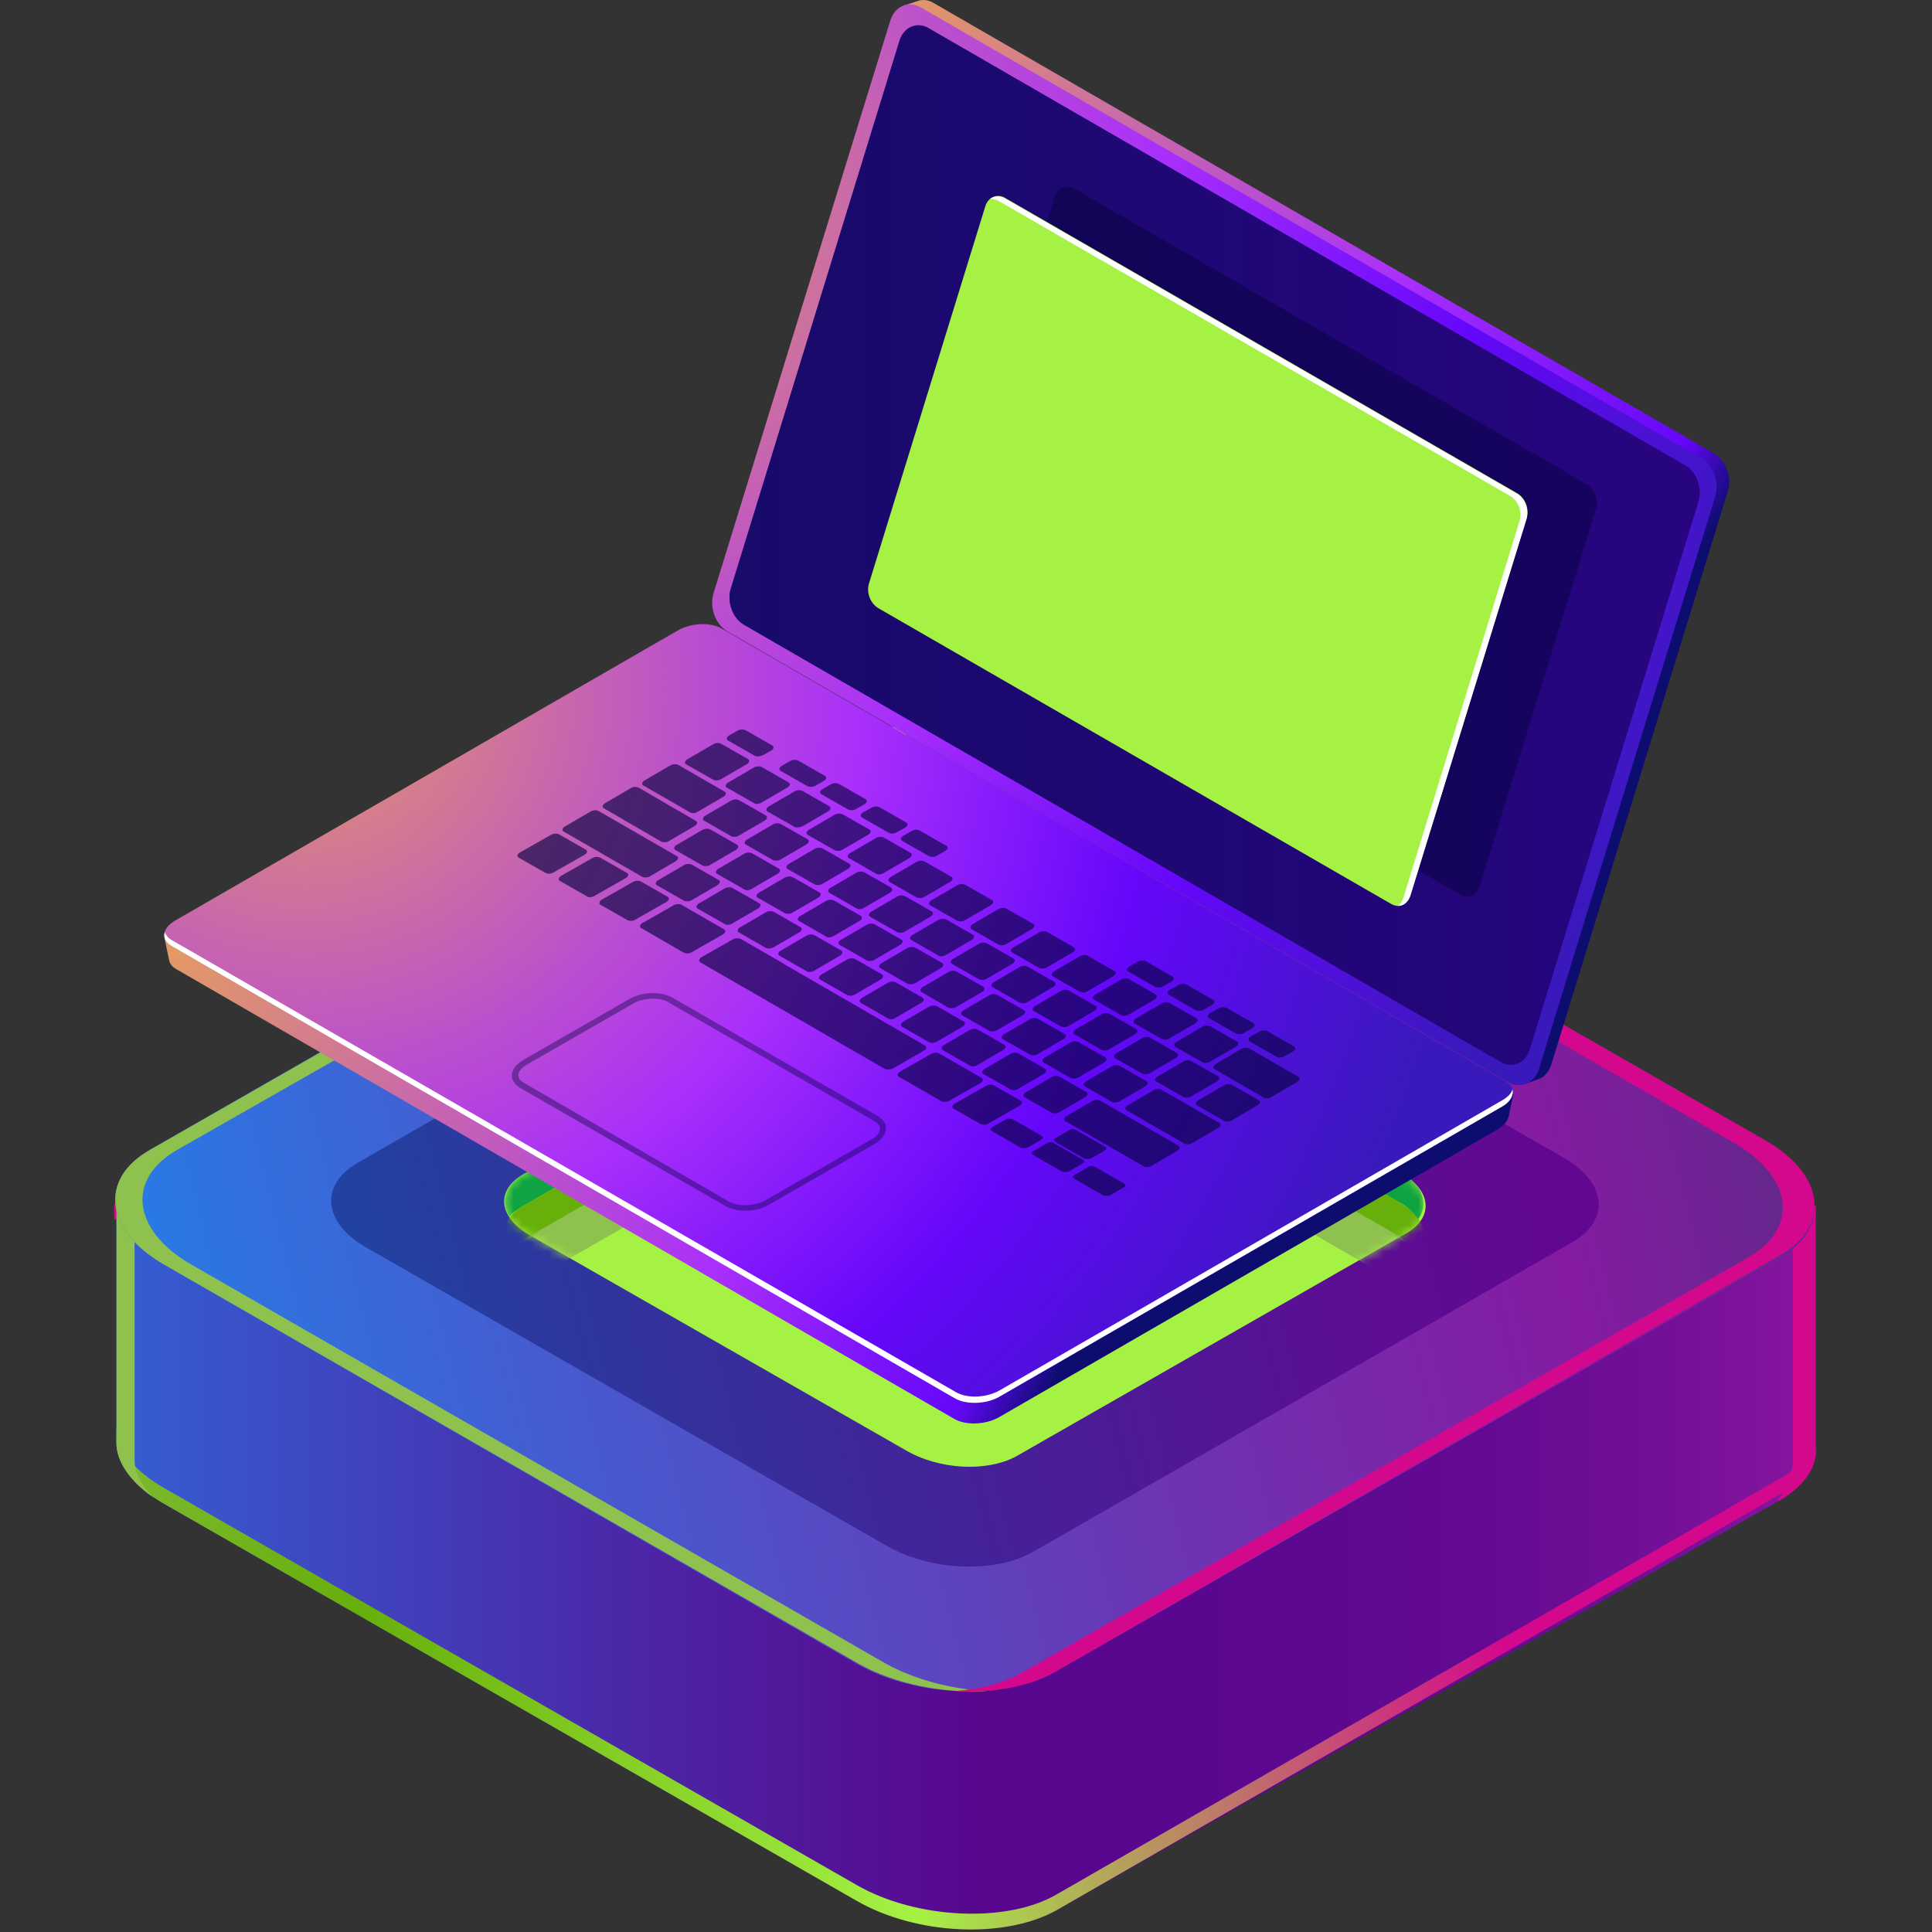 <svg width="220" height="220" viewBox="0 0 220 220" fill="none" xmlns="http://www.w3.org/2000/svg">
<rect x="0" y="0" width="220" height="220" fill="#333333" stroke="none"/>
<path d="M13 137.066H53.871L99.399 111.112C105.349 107.771 115.437 108.285 122.163 112.14L165.88 137.323H206.751V164.562C207.01 166.875 205.716 168.931 202.871 170.73L120.352 217.499C114.402 220.84 104.314 220.326 97.588 216.471L18.691 171.244C15.069 169.188 13.259 166.618 13.259 164.305V137.066H13Z" fill="url(#paint0_linear_146_1635)"/>
<path d="M18.691 169.445L97.588 214.673C104.314 218.527 114.661 219.041 120.352 215.701L202.612 168.417C205.458 166.876 206.751 164.563 206.493 162.25V164.049C206.751 166.362 205.458 168.417 202.612 170.216L120.352 217.5C114.403 220.84 104.314 220.326 97.588 216.472L18.691 171.244C15.069 169.188 13.259 166.619 13.259 164.306V162.507C13.259 164.82 15.069 167.389 18.691 169.445Z" fill="url(#paint1_linear_146_1635)"/>
<path d="M204.164 166.104V138.865H163.293L119.576 113.681C112.85 109.827 102.503 109.313 96.812 112.654L51.285 138.865H13V137.066H53.871L99.399 111.112C105.349 107.771 115.437 108.285 122.163 112.14L165.88 137.323H206.751V164.562C207.01 166.875 205.716 168.931 202.871 170.73L202.354 170.987C203.647 169.188 204.164 167.646 204.164 166.104Z" fill="#D4088C"/>
<path d="M15.328 139.38V166.362C15.328 167.647 16.104 169.189 17.398 170.474C14.811 168.675 13.259 166.362 13.259 164.307V137.324C14.035 137.838 14.811 138.609 15.328 139.38Z" fill="#8FC14F"/>
<path d="M120.352 190.26L202.612 143.233C208.562 139.893 207.786 133.982 201.06 130.128L122.163 84.643C115.437 80.788 105.09 80.274 99.399 83.615L17.139 130.898C11.189 134.239 11.965 140.15 18.691 144.004L97.588 189.489C104.314 193.343 114.661 193.6 120.352 190.26Z" fill="url(#paint2_linear_146_1635)"/>
<path d="M17.139 130.899L99.399 83.873C102.503 82.074 106.642 81.303 111.04 81.56C107.935 81.817 105.09 82.588 102.762 83.873L20.243 130.899C14.293 134.24 15.069 140.15 21.795 144.005L100.951 189.489C104.314 191.288 108.194 192.316 112.333 192.573C107.418 192.83 101.986 191.802 97.847 189.489L18.691 144.005C11.965 140.15 11.189 134.24 17.139 130.899Z" fill="#8FC14F"/>
<path d="M117.765 176.64L179.072 141.435C183.47 138.865 182.952 134.496 177.779 131.67L119.059 98.006C114.144 95.179 106.383 94.922 101.986 97.235L40.679 132.44C36.281 135.01 36.798 139.379 41.972 142.206L100.692 175.869C105.866 178.953 113.368 179.21 117.765 176.64Z" fill="url(#paint3_linear_146_1635)"/>
<path d="M115.696 165.847L160.189 140.406C163.293 138.607 163.034 135.524 159.413 133.468L116.472 108.798C112.851 106.743 107.418 106.486 104.056 108.284L59.563 133.725C56.459 135.524 56.717 138.608 60.339 140.663L103.021 165.076C106.901 167.389 112.333 167.646 115.696 165.847Z" fill="#A5F144"/>
<path d="M116.73 190.26L198.991 143.234C204.94 139.893 204.164 133.983 197.439 130.128L118.541 84.644C115.178 82.845 111.298 81.817 107.418 81.56C112.333 81.303 118.024 82.331 122.163 84.644L201.06 129.871C207.786 133.726 208.562 139.636 202.612 142.977L120.352 190.26C117.248 192.059 113.109 192.83 108.711 192.573C111.816 192.316 114.661 191.545 116.73 190.26Z" fill="#D4088C"/>
<mask id="mask0_146_1635" style="mask-type:alpha" maskUnits="userSpaceOnUse" x="57" y="107" width="106" height="61">
<path d="M115.696 165.847L160.189 140.406C163.293 138.607 163.034 135.524 159.413 133.468L116.472 108.798C112.851 106.743 107.418 106.486 104.056 108.284L59.563 133.725C56.459 135.524 56.717 138.608 60.339 140.663L103.021 165.076C106.901 167.389 112.333 167.646 115.696 165.847Z" fill="white"/>
</mask>
<g mask="url(#mask0_146_1635)">
<path d="M159.154 136.809L116.472 112.396C112.851 110.34 107.418 110.083 104.056 111.882L59.563 137.323C58.787 137.837 58.269 138.094 58.011 138.608C56.976 136.809 57.493 135.01 59.563 133.725L104.056 108.284C107.16 106.486 112.851 106.743 116.472 108.798L159.154 133.211C162 134.753 162.776 137.066 161.482 138.864C160.965 138.094 160.189 137.323 159.154 136.809Z" fill="#0FA341"/>
</g>
<mask id="mask1_146_1635" style="mask-type:alpha" maskUnits="userSpaceOnUse" x="57" y="107" width="106" height="61">
<path d="M115.696 165.847L160.189 140.406C163.293 138.607 163.034 135.524 159.413 133.468L116.472 108.798C112.851 106.743 107.418 106.486 104.056 108.284L59.563 133.725C56.459 135.524 56.717 138.608 60.339 140.663L103.021 165.076C106.901 167.389 112.333 167.646 115.696 165.847Z" fill="white"/>
</mask>
<g mask="url(#mask1_146_1635)">
<path d="M159.154 140.92L116.472 116.508C112.85 114.452 107.418 114.195 104.055 115.994L59.562 141.434C59.045 141.691 58.528 142.205 58.269 142.462C56.976 140.663 57.234 138.608 59.562 137.323L104.055 111.882C107.159 110.083 112.85 110.34 116.472 112.396L159.154 136.809C162.258 138.608 163.034 140.92 161.224 142.719C160.706 141.948 160.189 141.434 159.154 140.92Z" fill="#67AF0B"/>
</g>
<mask id="mask2_146_1635" style="mask-type:alpha" maskUnits="userSpaceOnUse" x="57" y="107" width="106" height="61">
<path d="M115.696 165.847L160.189 140.406C163.293 138.607 163.034 135.524 159.413 133.468L116.472 108.798C112.851 106.743 107.418 106.486 104.056 108.284L59.563 133.725C56.459 135.524 56.717 138.608 60.339 140.663L103.021 165.076C106.901 167.389 112.333 167.646 115.696 165.847Z" fill="white"/>
</mask>
<g mask="url(#mask2_146_1635)">
<path d="M160.965 147.345C160.448 146.831 159.931 146.317 159.155 146.06L116.473 121.391C112.851 119.335 107.419 119.078 104.056 120.877L59.563 146.317C59.304 146.574 59.046 146.831 58.787 146.831C56.976 144.775 57.235 142.462 59.563 141.178L104.056 115.737C107.16 113.938 112.851 114.195 116.473 116.251L159.155 140.664C162.259 142.719 163.035 145.546 160.965 147.345Z" fill="#8FC14F"/>
</g>
<path d="M195.123 51.601L106.326 0.348C105.709 -0.022 105.091 -0.084 104.536 0.101L102.868 0.657L103.424 0.78C103.177 1.027 102.992 1.398 102.868 1.768L82.799 66.977C82.305 68.582 83.046 70.558 84.405 71.361L173.264 122.675C173.449 122.799 173.696 122.861 173.943 122.922L173.696 123.416L175.24 122.861C175.857 122.614 176.413 122.058 176.66 121.193L196.729 55.985C197.284 54.38 196.543 52.404 195.123 51.601Z" fill="url(#paint4_radial_146_1635)"/>
<path d="M170.052 125.146L82.367 74.511C81.07 73.77 78.847 73.831 77.304 74.696L20.617 107.423L18.703 106.682L19.258 109.338C19.32 109.708 19.629 110.14 20.123 110.387L108.673 161.578C109.969 162.319 112.192 162.258 113.736 161.393L170.546 128.604C171.226 128.171 171.658 127.677 171.781 127.183L172.337 124.59L170.052 125.146Z" fill="url(#paint5_radial_146_1635)"/>
<path d="M108.796 159.232L19.567 107.732C18.271 106.991 18.456 105.694 19.938 104.83L77.18 71.793C78.662 70.929 80.947 70.805 82.244 71.608L171.411 123.108C172.708 123.849 172.523 125.146 171.041 126.01L113.798 159.047C112.316 159.911 110.093 159.973 108.796 159.232Z" fill="url(#paint6_radial_146_1635)"/>
<path d="M171.102 125.27L113.86 158.306C112.378 159.171 110.093 159.294 108.796 158.492L19.567 107.054C19.135 106.807 18.888 106.498 18.765 106.127C18.579 106.745 18.826 107.301 19.567 107.733L108.735 159.233C110.031 159.974 112.316 159.912 113.798 159.047L171.041 126.011C172.029 125.455 172.399 124.653 172.214 124.035C172.152 124.467 171.72 124.9 171.102 125.27Z" fill="white"/>
<g opacity="0.4">
<path d="M62.113 99.396L59.087 97.667C58.84 97.544 58.902 97.297 59.149 97.111L62.731 95.074C63.039 94.888 63.41 94.888 63.657 95.012L66.683 96.741C66.93 96.864 66.868 97.111 66.621 97.297L63.039 99.334C62.792 99.52 62.36 99.52 62.113 99.396Z" fill="#06033E"/>
<path d="M66.806 102.051L63.781 100.322C63.534 100.199 63.596 99.952 63.843 99.767L67.424 97.729C67.733 97.544 68.103 97.544 68.35 97.667L71.376 99.396C71.623 99.52 71.561 99.767 71.314 99.952L67.733 101.99C67.424 102.175 66.992 102.237 66.806 102.051Z" fill="#06033E"/>
<path d="M71.438 104.768L68.412 103.039C68.165 102.915 68.227 102.668 68.474 102.483L72.055 100.445C72.364 100.26 72.735 100.26 72.982 100.383L76.007 102.112C76.254 102.236 76.193 102.483 75.946 102.668L72.364 104.706C72.117 104.891 71.685 104.891 71.438 104.768Z" fill="#06033E"/>
<path d="M77.86 102.545L74.834 100.816C74.587 100.692 74.649 100.445 74.896 100.26L77.86 98.531C78.168 98.346 78.539 98.346 78.786 98.469L81.812 100.198C82.059 100.322 81.997 100.569 81.75 100.754L78.786 102.483C78.539 102.668 78.107 102.668 77.86 102.545Z" fill="#06033E"/>
<path d="M82.491 105.2L79.465 103.471C79.218 103.347 79.28 103.1 79.527 102.915L82.491 101.186C82.799 101.001 83.17 101.001 83.417 101.124L86.443 102.853C86.69 102.977 86.628 103.224 86.381 103.409L83.417 105.138C83.17 105.323 82.738 105.385 82.491 105.2Z" fill="#06033E"/>
<path d="M87.184 107.917L84.158 106.188C83.911 106.064 83.973 105.817 84.22 105.632L87.184 103.903C87.493 103.718 87.863 103.718 88.11 103.841L91.136 105.57C91.383 105.694 91.321 105.941 91.074 106.126L88.11 107.855C87.802 108.04 87.369 108.04 87.184 107.917Z" fill="#06033E"/>
<path d="M91.815 110.572L88.79 108.843C88.543 108.72 88.604 108.473 88.851 108.287L91.815 106.558C92.124 106.373 92.495 106.373 92.742 106.497L95.767 108.226C96.014 108.349 95.953 108.596 95.706 108.781L92.742 110.51C92.495 110.696 92.062 110.757 91.815 110.572Z" fill="#06033E"/>
<path d="M96.446 113.29L93.42 111.561C93.173 111.437 93.235 111.19 93.482 111.005L96.446 109.276C96.755 109.091 97.125 109.09 97.372 109.214L100.398 110.943C100.645 111.067 100.583 111.314 100.336 111.499L97.372 113.228C97.125 113.413 96.693 113.413 96.446 113.29Z" fill="#06033E"/>
<path d="M101.078 115.945L98.052 114.216C97.805 114.092 97.867 113.845 98.114 113.66L101.078 111.931C101.386 111.746 101.757 111.746 102.004 111.869L105.03 113.598C105.277 113.722 105.215 113.969 104.968 114.154L102.004 115.883C101.757 116.068 101.325 116.13 101.078 115.945Z" fill="#06033E"/>
<path d="M105.771 118.662L102.745 116.933C102.498 116.809 102.56 116.562 102.807 116.377L105.771 114.648C106.08 114.463 106.45 114.463 106.697 114.586L109.723 116.315C109.97 116.439 109.908 116.686 109.661 116.871L106.697 118.6C106.45 118.785 106.018 118.785 105.771 118.662Z" fill="#06033E"/>
<path d="M110.402 121.317L107.376 119.588C107.129 119.464 107.191 119.217 107.438 119.032L110.402 117.303C110.711 117.118 111.081 117.118 111.328 117.241L114.354 118.97C114.601 119.094 114.54 119.341 114.293 119.526L111.328 121.255C111.081 121.44 110.649 121.502 110.402 121.317Z" fill="#06033E"/>
<path d="M115.034 124.035L112.008 122.306C111.761 122.182 111.823 121.935 112.07 121.75L115.034 120.021C115.342 119.836 115.713 119.836 115.96 119.959L118.986 121.688C119.233 121.812 119.171 122.059 118.924 122.244L115.96 123.973C115.713 124.158 115.281 124.158 115.034 124.035Z" fill="#06033E"/>
<path d="M119.726 126.689L116.7 124.96C116.453 124.836 116.515 124.589 116.762 124.404L119.726 122.675C120.035 122.49 120.405 122.49 120.652 122.613L123.678 124.342C123.925 124.466 123.863 124.713 123.616 124.898L120.652 126.627C120.343 126.812 119.973 126.812 119.726 126.689Z" fill="#06033E"/>
<path d="M84.714 101.249L81.689 99.519C81.442 99.396 81.503 99.149 81.75 98.964L84.714 97.235C85.023 97.049 85.394 97.049 85.641 97.173L88.666 98.902C88.913 99.025 88.852 99.272 88.605 99.458L85.641 101.187C85.394 101.372 84.961 101.434 84.714 101.249Z" fill="#06033E"/>
<path d="M79.959 98.532L76.933 96.803C76.686 96.679 76.748 96.432 76.995 96.247L79.959 94.518C80.268 94.333 80.638 94.333 80.885 94.456L83.911 96.185C84.158 96.309 84.096 96.556 83.849 96.741L80.885 98.47C80.638 98.655 80.206 98.655 79.959 98.532Z" fill="#06033E"/>
<path d="M75.266 95.814L68.783 92.047C68.536 91.924 68.597 91.677 68.844 91.492L71.808 89.763C72.117 89.577 72.488 89.577 72.735 89.701L79.219 93.468C79.466 93.591 79.404 93.838 79.157 94.023L76.193 95.752C75.946 95.938 75.513 95.938 75.266 95.814Z" fill="#06033E"/>
<path d="M78.538 92.481L73.29 89.455C73.043 89.332 73.104 89.085 73.351 88.899L76.315 87.17C76.624 86.985 76.995 86.985 77.242 87.109L82.49 90.134C82.737 90.258 82.676 90.505 82.429 90.69L79.465 92.419C79.218 92.604 78.785 92.666 78.538 92.481Z" fill="#06033E"/>
<path d="M89.345 103.965L86.319 102.236C86.072 102.113 86.134 101.866 86.381 101.681L89.345 99.951C89.654 99.766 90.024 99.766 90.271 99.89L93.297 101.619C93.544 101.742 93.482 101.989 93.235 102.175L90.271 103.904C90.024 104.089 89.592 104.089 89.345 103.965Z" fill="#06033E"/>
<path d="M94.038 106.621L91.013 104.892C90.766 104.768 90.828 104.521 91.075 104.336L94.038 102.607C94.347 102.422 94.718 102.422 94.965 102.545L97.99 104.274C98.237 104.398 98.176 104.645 97.929 104.83L94.965 106.559C94.656 106.744 94.224 106.806 94.038 106.621Z" fill="#06033E"/>
<path d="M98.67 109.337L95.644 107.608C95.397 107.484 95.459 107.237 95.706 107.052L98.67 105.323C98.979 105.138 99.349 105.138 99.596 105.261L102.622 106.99C102.869 107.114 102.807 107.361 102.56 107.546L99.596 109.275C99.349 109.46 98.917 109.46 98.67 109.337Z" fill="#06033E"/>
<path d="M103.301 111.993L100.275 110.264C100.028 110.14 100.09 109.893 100.337 109.708L103.301 107.979C103.609 107.794 103.98 107.794 104.227 107.917L107.253 109.646C107.5 109.77 107.438 110.017 107.191 110.202L104.227 111.931C103.98 112.116 103.548 112.116 103.301 111.993Z" fill="#06033E"/>
<path d="M107.932 114.709L104.968 112.98C104.721 112.857 104.783 112.61 105.03 112.425L107.994 110.696C108.302 110.51 108.673 110.51 108.92 110.634L111.946 112.363C112.193 112.486 112.131 112.733 111.884 112.919L108.92 114.648C108.611 114.833 108.179 114.833 107.932 114.709Z" fill="#06033E"/>
<path d="M112.625 117.365L109.599 115.636C109.352 115.513 109.414 115.266 109.661 115.08L112.625 113.351C112.934 113.166 113.304 113.166 113.551 113.29L116.577 115.019C116.824 115.142 116.762 115.389 116.515 115.574L113.551 117.303C113.242 117.489 112.872 117.489 112.625 117.365Z" fill="#06033E"/>
<path d="M117.256 120.082L114.23 118.353C113.983 118.23 114.045 117.983 114.292 117.798L117.256 116.069C117.565 115.883 117.935 115.883 118.182 116.007L121.208 117.736C121.455 117.859 121.394 118.106 121.147 118.292L118.182 120.021C117.935 120.206 117.503 120.206 117.256 120.082Z" fill="#06033E"/>
<path d="M121.887 122.738L118.861 121.009C118.614 120.886 118.676 120.639 118.923 120.453L121.887 118.724C122.196 118.539 122.566 118.539 122.813 118.663L125.839 120.392C126.086 120.515 126.024 120.762 125.777 120.947L122.813 122.676C122.566 122.862 122.134 122.862 121.887 122.738Z" fill="#06033E"/>
<path d="M126.581 125.454L123.555 123.725C123.308 123.601 123.37 123.354 123.617 123.169L126.581 121.44C126.89 121.255 127.26 121.255 127.507 121.378L130.533 123.107C130.78 123.231 130.718 123.478 130.471 123.663L127.507 125.392C127.198 125.577 126.828 125.577 126.581 125.454Z" fill="#06033E"/>
<path d="M134.855 130.208L128.31 126.441C128.063 126.318 128.124 126.071 128.371 125.886L131.335 124.157C131.644 123.971 132.015 123.971 132.262 124.095L138.807 127.862C139.054 127.985 138.992 128.232 138.745 128.417L135.781 130.146C135.473 130.332 135.04 130.332 134.855 130.208Z" fill="#06033E"/>
<path d="M143.871 124.96L138.313 121.749C138.066 121.626 138.128 121.379 138.375 121.194L141.339 119.465C141.648 119.279 142.018 119.279 142.265 119.403L147.823 122.614C148.07 122.737 148.008 122.984 147.761 123.17L144.797 124.899C144.55 125.084 144.118 125.146 143.871 124.96Z" fill="#06033E"/>
<path d="M97.496 103.41L94.471 101.681C94.224 101.557 94.285 101.31 94.532 101.125L97.496 99.396C97.805 99.211 98.176 99.211 98.423 99.334L101.448 101.063C101.695 101.187 101.634 101.434 101.387 101.619L98.423 103.348C98.176 103.533 97.743 103.595 97.496 103.41Z" fill="#06033E"/>
<path d="M92.742 100.692L89.716 98.963C89.469 98.839 89.531 98.592 89.778 98.407L92.742 96.678C93.05 96.493 93.421 96.493 93.668 96.616L96.694 98.345C96.941 98.469 96.879 98.716 96.632 98.901L93.668 100.63C93.421 100.815 92.989 100.815 92.742 100.692Z" fill="#06033E"/>
<path d="M87.986 97.913L84.96 96.184C84.713 96.061 84.775 95.814 85.022 95.628L87.986 93.899C88.295 93.714 88.665 93.714 88.912 93.838L91.938 95.567C92.185 95.69 92.124 95.937 91.876 96.122L88.912 97.851C88.665 98.037 88.233 98.037 87.986 97.913Z" fill="#06033E"/>
<path d="M83.232 95.196L80.206 93.467C79.959 93.344 80.021 93.097 80.268 92.912L83.232 91.183C83.541 90.997 83.911 90.997 84.158 91.121L87.184 92.85C87.431 92.973 87.369 93.22 87.122 93.406L84.158 95.135C83.849 95.32 83.417 95.32 83.232 95.196Z" fill="#06033E"/>
<path d="M102.127 106.125L99.102 104.396C98.855 104.273 98.916 104.026 99.163 103.841L102.127 102.112C102.436 101.926 102.807 101.926 103.054 102.05L106.079 103.779C106.326 103.902 106.265 104.149 106.018 104.335L103.054 106.064C102.807 106.249 102.374 106.249 102.127 106.125Z" fill="#06033E"/>
<path d="M106.821 108.782L103.795 107.053C103.548 106.93 103.61 106.683 103.857 106.497L106.821 104.768C107.129 104.583 107.5 104.583 107.747 104.707L110.773 106.436C111.02 106.559 110.958 106.806 110.711 106.991L107.747 108.72C107.438 108.906 107.068 108.967 106.821 108.782Z" fill="#06033E"/>
<path d="M111.452 111.499L108.426 109.769C108.179 109.646 108.241 109.399 108.488 109.214L111.452 107.485C111.76 107.299 112.131 107.299 112.378 107.423L115.404 109.152C115.651 109.275 115.589 109.522 115.342 109.708L112.378 111.437C112.131 111.622 111.699 111.622 111.452 111.499Z" fill="#06033E"/>
<path d="M116.083 114.154L113.057 112.425C112.81 112.301 112.872 112.054 113.119 111.869L116.083 110.14C116.392 109.955 116.762 109.955 117.009 110.078L120.035 111.807C120.282 111.931 120.22 112.178 119.973 112.363L117.009 114.092C116.762 114.277 116.33 114.277 116.083 114.154Z" fill="#06033E"/>
<path d="M120.776 116.872L117.75 115.143C117.503 115.02 117.565 114.773 117.812 114.587L120.776 112.858C121.085 112.673 121.455 112.673 121.702 112.797L124.728 114.526C124.975 114.649 124.913 114.896 124.666 115.081L121.702 116.81C121.393 116.996 121.023 116.996 120.776 116.872Z" fill="#06033E"/>
<path d="M125.407 119.526L122.381 117.797C122.134 117.674 122.196 117.427 122.443 117.242L125.407 115.513C125.716 115.327 126.086 115.327 126.333 115.451L129.359 117.18C129.606 117.303 129.544 117.55 129.297 117.736L126.333 119.465C126.086 119.65 125.654 119.65 125.407 119.526Z" fill="#06033E"/>
<path d="M130.038 122.243L127.013 120.514C126.766 120.391 126.827 120.144 127.074 119.958L130.038 118.229C130.347 118.044 130.718 118.044 130.965 118.168L133.99 119.897C134.237 120.02 134.176 120.267 133.929 120.452L130.965 122.181C130.718 122.367 130.285 122.367 130.038 122.243Z" fill="#06033E"/>
<path d="M134.731 124.898L131.706 123.169C131.459 123.046 131.52 122.799 131.767 122.614L134.731 120.885C135.04 120.699 135.411 120.699 135.658 120.823L138.683 122.552C138.93 122.675 138.869 122.922 138.622 123.108L135.658 124.837C135.349 125.022 134.917 125.022 134.731 124.898Z" fill="#06033E"/>
<path d="M139.362 127.616L136.336 125.887C136.089 125.764 136.151 125.517 136.398 125.331L139.362 123.602C139.671 123.417 140.041 123.417 140.288 123.541L143.314 125.27C143.561 125.393 143.499 125.64 143.252 125.825L140.288 127.554C140.041 127.74 139.609 127.74 139.362 127.616Z" fill="#06033E"/>
<path d="M95.026 96.802L92 95.073C91.753 94.95 91.815 94.703 92.062 94.517L95.026 92.788C95.335 92.603 95.705 92.603 95.952 92.727L98.978 94.456C99.225 94.579 99.163 94.826 98.916 95.011L95.952 96.74C95.705 96.926 95.273 96.926 95.026 96.802Z" fill="#06033E"/>
<path d="M90.456 94.147L87.431 92.418C87.184 92.294 87.245 92.047 87.492 91.862L90.456 90.133C90.765 89.948 91.136 89.948 91.383 90.071L94.408 91.8C94.655 91.924 94.594 92.171 94.347 92.356L91.383 94.085C91.074 94.209 90.642 94.27 90.456 94.147Z" fill="#06033E"/>
<path d="M85.826 91.43L82.8 89.701C82.553 89.578 82.615 89.331 82.862 89.145L85.826 87.416C86.134 87.231 86.505 87.231 86.752 87.355L89.778 89.084C90.025 89.207 89.963 89.454 89.716 89.639L86.752 91.368C86.443 91.554 86.073 91.615 85.826 91.43Z" fill="#06033E"/>
<path d="M81.194 88.774L78.168 87.045C77.921 86.922 77.983 86.675 78.23 86.49L81.194 84.761C81.503 84.575 81.874 84.575 82.121 84.699L85.146 86.428C85.393 86.551 85.332 86.798 85.085 86.984L82.121 88.713C81.812 88.898 81.441 88.898 81.194 88.774Z" fill="#06033E"/>
<path d="M85.949 86.058L82.923 84.329C82.676 84.205 82.738 83.958 82.985 83.773L83.973 83.217C84.281 83.032 84.652 83.032 84.899 83.155L87.925 84.884C88.172 85.008 88.11 85.255 87.863 85.44L86.875 85.996C86.566 86.119 86.196 86.181 85.949 86.058Z" fill="#06033E"/>
<path d="M91.939 89.516L88.913 87.787C88.666 87.663 88.728 87.416 88.975 87.231L89.963 86.675C90.272 86.49 90.642 86.49 90.889 86.613L93.915 88.342C94.162 88.466 94.1 88.713 93.853 88.898L92.865 89.454C92.618 89.639 92.186 89.639 91.939 89.516Z" fill="#06033E"/>
<path d="M96.57 92.171L93.544 90.442C93.297 90.318 93.359 90.071 93.606 89.886L94.594 89.33C94.903 89.145 95.273 89.145 95.52 89.269L98.546 90.998C98.793 91.121 98.731 91.368 98.484 91.553L97.496 92.109C97.249 92.294 96.817 92.294 96.57 92.171Z" fill="#06033E"/>
<path d="M101.201 94.826L98.175 93.097C97.928 92.974 97.99 92.727 98.237 92.541L99.225 91.986C99.534 91.8 99.904 91.8 100.151 91.924L103.177 93.653C103.424 93.776 103.362 94.023 103.115 94.209L102.127 94.764C101.819 94.95 101.448 94.95 101.201 94.826Z" fill="#06033E"/>
<path d="M105.771 97.482L102.745 95.753C102.498 95.629 102.56 95.382 102.807 95.197L103.795 94.641C104.104 94.456 104.474 94.456 104.721 94.58L107.747 96.309C107.994 96.432 107.932 96.679 107.685 96.865L106.697 97.42C106.45 97.606 106.018 97.606 105.771 97.482Z" fill="#06033E"/>
<path d="M131.52 112.363L128.494 110.634C128.247 110.511 128.309 110.264 128.556 110.079L129.544 109.523C129.853 109.338 130.223 109.338 130.47 109.461L133.496 111.19C133.743 111.314 133.681 111.561 133.434 111.746L132.446 112.302C132.199 112.487 131.767 112.487 131.52 112.363Z" fill="#06033E"/>
<path d="M136.152 115.019L133.126 113.29C132.879 113.166 132.941 112.919 133.188 112.734L134.176 112.178C134.484 111.993 134.855 111.993 135.102 112.116L138.128 113.845C138.375 113.969 138.313 114.216 138.066 114.401L137.078 114.957C136.769 115.142 136.337 115.142 136.152 115.019Z" fill="#06033E"/>
<path d="M140.722 117.674L137.696 115.945C137.449 115.821 137.511 115.574 137.758 115.389L138.746 114.833C139.054 114.648 139.425 114.648 139.672 114.772L142.698 116.501C142.945 116.624 142.883 116.871 142.636 117.056L141.648 117.612C141.401 117.797 140.969 117.797 140.722 117.674Z" fill="#06033E"/>
<path d="M145.353 120.33L142.327 118.601C142.08 118.477 142.142 118.23 142.389 118.045L143.377 117.489C143.686 117.304 144.056 117.304 144.303 117.427L147.329 119.156C147.576 119.28 147.514 119.527 147.267 119.712L146.279 120.268C146.032 120.453 145.6 120.453 145.353 120.33Z" fill="#06033E"/>
<path d="M99.719 99.457L96.693 97.728C96.446 97.605 96.508 97.358 96.755 97.173L99.719 95.444C100.028 95.258 100.398 95.258 100.645 95.382L103.671 97.111C103.918 97.234 103.856 97.481 103.609 97.667L100.645 99.396C100.398 99.581 99.966 99.643 99.719 99.457Z" fill="#06033E"/>
<path d="M104.35 102.175L101.325 100.446C101.078 100.323 101.139 100.076 101.386 99.891L104.35 98.162C104.659 97.976 105.03 97.976 105.277 98.1L108.302 99.829C108.549 99.952 108.488 100.199 108.241 100.385L105.277 102.114C105.03 102.299 104.597 102.299 104.35 102.175Z" fill="#06033E"/>
<path d="M108.982 104.83L105.956 103.101C105.709 102.978 105.771 102.731 106.018 102.545L108.982 100.816C109.291 100.631 109.661 100.631 109.908 100.755L112.934 102.484C113.181 102.607 113.119 102.854 112.872 103.039L109.908 104.768C109.661 104.954 109.229 104.954 108.982 104.83Z" fill="#06033E"/>
<path d="M113.675 107.547L110.649 105.818C110.402 105.694 110.464 105.447 110.711 105.262L113.675 103.533C113.983 103.348 114.354 103.348 114.601 103.471L117.627 105.2C117.874 105.324 117.812 105.571 117.565 105.756L114.601 107.485C114.292 107.67 113.922 107.67 113.675 107.547Z" fill="#06033E"/>
<path d="M118.306 110.202L115.28 108.473C115.033 108.35 115.095 108.103 115.342 107.917L118.306 106.188C118.615 106.003 118.985 106.003 119.232 106.127L122.258 107.856C122.505 107.979 122.443 108.226 122.196 108.411L119.232 110.14C118.985 110.326 118.553 110.326 118.306 110.202Z" fill="#06033E"/>
<path d="M122.937 112.918L119.912 111.189C119.665 111.066 119.726 110.819 119.973 110.634L122.937 108.905C123.246 108.719 123.617 108.719 123.864 108.843L126.889 110.572C127.136 110.695 127.075 110.942 126.828 111.128L123.864 112.857C123.617 113.042 123.184 113.042 122.937 112.918Z" fill="#06033E"/>
<path d="M127.63 115.575L124.605 113.846C124.358 113.723 124.419 113.476 124.666 113.29L127.63 111.561C127.939 111.376 128.31 111.376 128.557 111.5L131.582 113.229C131.829 113.352 131.768 113.599 131.521 113.784L128.557 115.513C128.248 115.699 127.816 115.699 127.63 115.575Z" fill="#06033E"/>
<path d="M132.261 118.291L129.235 116.562C128.988 116.438 129.05 116.191 129.297 116.006L132.261 114.277C132.57 114.092 132.94 114.092 133.187 114.215L136.213 115.944C136.46 116.068 136.398 116.315 136.151 116.5L133.187 118.229C132.94 118.414 132.508 118.414 132.261 118.291Z" fill="#06033E"/>
<path d="M136.893 120.947L133.867 119.218C133.62 119.094 133.682 118.847 133.929 118.662L136.893 116.933C137.202 116.748 137.572 116.748 137.819 116.871L140.845 118.6C141.092 118.724 141.03 118.971 140.783 119.156L137.819 120.885C137.572 121.07 137.14 121.07 136.893 120.947Z" fill="#06033E"/>
<path d="M73.104 99.828L64.212 94.703C63.965 94.579 64.027 94.332 64.274 94.147L67.238 92.418C67.547 92.233 67.917 92.233 68.164 92.356L77.056 97.481C77.303 97.605 77.242 97.852 76.995 98.037L74.031 99.766C73.784 99.951 73.351 99.951 73.104 99.828Z" fill="#06033E"/>
<path d="M130.224 132.802L121.332 127.677C121.085 127.554 121.146 127.307 121.393 127.121L124.357 125.392C124.666 125.207 125.037 125.207 125.284 125.331L134.176 130.456C134.423 130.579 134.361 130.826 134.114 131.012L131.15 132.741C130.903 132.926 130.471 132.926 130.224 132.802Z" fill="#06033E"/>
<path d="M111.637 127.986L108.611 126.257C108.364 126.133 108.426 125.886 108.673 125.701L112.254 123.663C112.563 123.478 112.933 123.478 113.18 123.602L116.206 125.331C116.453 125.454 116.391 125.701 116.144 125.886L112.563 127.924C112.316 128.109 111.884 128.109 111.637 127.986Z" fill="#06033E"/>
<path d="M77.859 108.473L73.043 105.694C72.796 105.571 72.858 105.324 73.105 105.139L76.686 103.101C76.995 102.916 77.365 102.916 77.612 103.039L82.429 105.818C82.676 105.941 82.614 106.188 82.367 106.374L78.786 108.411C78.539 108.597 78.106 108.597 77.859 108.473Z" fill="#06033E"/>
<path d="M107.191 125.393L102.374 122.614C102.127 122.491 102.189 122.244 102.436 122.059L106.017 120.021C106.326 119.836 106.697 119.836 106.944 119.959L111.76 122.738C112.007 122.861 111.945 123.108 111.698 123.294L108.117 125.331C107.808 125.517 107.438 125.517 107.191 125.393Z" fill="#06033E"/>
<path d="M84.591 112.363L79.774 109.584C79.527 109.461 79.589 109.214 79.836 109.028L83.418 106.991C83.726 106.805 84.097 106.805 84.344 106.929L89.16 109.708C89.407 109.831 89.346 110.078 89.099 110.263L85.517 112.301C85.27 112.486 84.838 112.486 84.591 112.363Z" fill="#06033E"/>
<path d="M84.344 106.93L105.277 119.033C105.524 119.156 105.524 119.403 105.277 119.588L101.634 121.688C101.387 121.811 100.955 121.811 100.708 121.688L79.774 109.585L84.344 106.93Z" fill="#06033E"/>
<path d="M124.667 132.865L128.001 134.779C128.186 134.903 128.186 135.088 127.939 135.211L126.457 136.076C126.21 136.199 125.902 136.199 125.655 136.138L122.32 134.223C122.135 134.1 122.135 133.915 122.382 133.791L123.864 132.927C124.111 132.741 124.42 132.741 124.667 132.865Z" fill="#06033E"/>
<path d="M119.973 130.148L123.308 132.062C123.493 132.185 123.493 132.371 123.246 132.494L121.764 133.359C121.517 133.482 121.208 133.482 120.961 133.42L117.627 131.506C117.441 131.383 117.441 131.197 117.688 131.074L119.17 130.209C119.417 130.024 119.788 130.024 119.973 130.148Z" fill="#06033E"/>
<path d="M115.28 127.43L118.615 129.344C118.8 129.468 118.8 129.653 118.553 129.777L117.071 130.641C116.824 130.765 116.515 130.765 116.268 130.703L112.934 128.789C112.749 128.665 112.749 128.48 112.996 128.356L114.478 127.492C114.786 127.368 115.095 127.368 115.28 127.43Z" fill="#06033E"/>
<path d="M122.505 128.665L125.839 130.579C126.025 130.702 126.025 130.888 125.778 131.011L124.296 131.876C124.049 131.999 123.74 131.999 123.493 131.937L120.158 130.023C119.973 129.9 119.973 129.714 120.22 129.591L121.702 128.726C121.949 128.541 122.32 128.541 122.505 128.665Z" fill="#06033E"/>
</g>
<g opacity="0.4">
<path d="M62.113 99.396L59.087 97.667C58.84 97.544 58.902 97.297 59.149 97.111L62.731 95.074C63.039 94.888 63.41 94.888 63.657 95.012L66.683 96.741C66.93 96.864 66.868 97.111 66.621 97.297L63.039 99.334C62.792 99.52 62.36 99.52 62.113 99.396Z" fill="#06033E"/>
<path d="M66.806 102.051L63.781 100.322C63.534 100.199 63.596 99.952 63.843 99.767L67.424 97.729C67.733 97.544 68.103 97.544 68.35 97.667L71.376 99.396C71.623 99.52 71.561 99.767 71.314 99.952L67.733 101.99C67.424 102.175 66.992 102.237 66.806 102.051Z" fill="#06033E"/>
<path d="M71.438 104.768L68.412 103.039C68.165 102.915 68.227 102.668 68.474 102.483L72.055 100.445C72.364 100.26 72.735 100.26 72.982 100.383L76.007 102.112C76.254 102.236 76.193 102.483 75.946 102.668L72.364 104.706C72.117 104.891 71.685 104.891 71.438 104.768Z" fill="#06033E"/>
<path d="M77.86 102.545L74.834 100.816C74.587 100.692 74.649 100.445 74.896 100.26L77.86 98.531C78.168 98.346 78.539 98.346 78.786 98.469L81.812 100.198C82.059 100.322 81.997 100.569 81.75 100.754L78.786 102.483C78.539 102.668 78.107 102.668 77.86 102.545Z" fill="#06033E"/>
<path d="M82.491 105.2L79.465 103.471C79.218 103.347 79.28 103.1 79.527 102.915L82.491 101.186C82.799 101.001 83.17 101.001 83.417 101.124L86.443 102.853C86.69 102.977 86.628 103.224 86.381 103.409L83.417 105.138C83.17 105.323 82.738 105.385 82.491 105.2Z" fill="#06033E"/>
<path d="M87.184 107.917L84.158 106.188C83.911 106.064 83.973 105.817 84.22 105.632L87.184 103.903C87.493 103.718 87.863 103.718 88.11 103.841L91.136 105.57C91.383 105.694 91.321 105.941 91.074 106.126L88.11 107.855C87.802 108.04 87.369 108.04 87.184 107.917Z" fill="#06033E"/>
<path d="M91.815 110.572L88.79 108.843C88.543 108.72 88.604 108.473 88.851 108.287L91.815 106.558C92.124 106.373 92.495 106.373 92.742 106.497L95.767 108.226C96.014 108.349 95.953 108.596 95.706 108.781L92.742 110.51C92.495 110.696 92.062 110.757 91.815 110.572Z" fill="#06033E"/>
<path d="M96.446 113.29L93.42 111.561C93.173 111.437 93.235 111.19 93.482 111.005L96.446 109.276C96.755 109.091 97.125 109.09 97.372 109.214L100.398 110.943C100.645 111.067 100.583 111.314 100.336 111.499L97.372 113.228C97.125 113.413 96.693 113.413 96.446 113.29Z" fill="#06033E"/>
<path d="M101.078 115.945L98.052 114.216C97.805 114.092 97.867 113.845 98.114 113.66L101.078 111.931C101.386 111.746 101.757 111.746 102.004 111.869L105.03 113.598C105.277 113.722 105.215 113.969 104.968 114.154L102.004 115.883C101.757 116.068 101.325 116.13 101.078 115.945Z" fill="#06033E"/>
<path d="M105.771 118.662L102.745 116.933C102.498 116.809 102.56 116.562 102.807 116.377L105.771 114.648C106.08 114.463 106.45 114.463 106.697 114.586L109.723 116.315C109.97 116.439 109.908 116.686 109.661 116.871L106.697 118.6C106.45 118.785 106.018 118.785 105.771 118.662Z" fill="#06033E"/>
<path d="M110.402 121.317L107.376 119.588C107.129 119.464 107.191 119.217 107.438 119.032L110.402 117.303C110.711 117.118 111.081 117.118 111.328 117.241L114.354 118.97C114.601 119.094 114.54 119.341 114.293 119.526L111.328 121.255C111.081 121.44 110.649 121.502 110.402 121.317Z" fill="#06033E"/>
<path d="M115.034 124.035L112.008 122.306C111.761 122.182 111.823 121.935 112.07 121.75L115.034 120.021C115.342 119.836 115.713 119.836 115.96 119.959L118.986 121.688C119.233 121.812 119.171 122.059 118.924 122.244L115.96 123.973C115.713 124.158 115.281 124.158 115.034 124.035Z" fill="#06033E"/>
<path d="M119.726 126.689L116.7 124.96C116.453 124.836 116.515 124.589 116.762 124.404L119.726 122.675C120.035 122.49 120.405 122.49 120.652 122.613L123.678 124.342C123.925 124.466 123.863 124.713 123.616 124.898L120.652 126.627C120.343 126.812 119.973 126.812 119.726 126.689Z" fill="#06033E"/>
<path d="M84.714 101.249L81.689 99.519C81.442 99.396 81.503 99.149 81.75 98.964L84.714 97.235C85.023 97.049 85.394 97.049 85.641 97.173L88.666 98.902C88.913 99.025 88.852 99.272 88.605 99.458L85.641 101.187C85.394 101.372 84.961 101.434 84.714 101.249Z" fill="#06033E"/>
<path d="M79.959 98.532L76.933 96.803C76.686 96.679 76.748 96.432 76.995 96.247L79.959 94.518C80.268 94.333 80.638 94.333 80.885 94.456L83.911 96.185C84.158 96.309 84.096 96.556 83.849 96.741L80.885 98.47C80.638 98.655 80.206 98.655 79.959 98.532Z" fill="#06033E"/>
<path d="M75.266 95.814L68.783 92.047C68.536 91.924 68.597 91.677 68.844 91.492L71.808 89.763C72.117 89.577 72.488 89.577 72.735 89.701L79.219 93.468C79.466 93.591 79.404 93.838 79.157 94.023L76.193 95.752C75.946 95.938 75.513 95.938 75.266 95.814Z" fill="#06033E"/>
<path d="M78.538 92.481L73.29 89.455C73.043 89.332 73.104 89.085 73.351 88.899L76.315 87.17C76.624 86.985 76.995 86.985 77.242 87.109L82.49 90.134C82.737 90.258 82.676 90.505 82.429 90.69L79.465 92.419C79.218 92.604 78.785 92.666 78.538 92.481Z" fill="#06033E"/>
<path d="M89.345 103.965L86.319 102.236C86.072 102.113 86.134 101.866 86.381 101.681L89.345 99.951C89.654 99.766 90.024 99.766 90.271 99.89L93.297 101.619C93.544 101.742 93.482 101.989 93.235 102.175L90.271 103.904C90.024 104.089 89.592 104.089 89.345 103.965Z" fill="#06033E"/>
<path d="M94.038 106.621L91.013 104.892C90.766 104.768 90.828 104.521 91.075 104.336L94.038 102.607C94.347 102.422 94.718 102.422 94.965 102.545L97.99 104.274C98.237 104.398 98.176 104.645 97.929 104.83L94.965 106.559C94.656 106.744 94.224 106.806 94.038 106.621Z" fill="#06033E"/>
<path d="M98.67 109.337L95.644 107.608C95.397 107.484 95.459 107.237 95.706 107.052L98.67 105.323C98.979 105.138 99.349 105.138 99.596 105.261L102.622 106.99C102.869 107.114 102.807 107.361 102.56 107.546L99.596 109.275C99.349 109.46 98.917 109.46 98.67 109.337Z" fill="#06033E"/>
<path d="M103.301 111.993L100.275 110.264C100.028 110.14 100.09 109.893 100.337 109.708L103.301 107.979C103.609 107.794 103.98 107.794 104.227 107.917L107.253 109.646C107.5 109.77 107.438 110.017 107.191 110.202L104.227 111.931C103.98 112.116 103.548 112.116 103.301 111.993Z" fill="#06033E"/>
<path d="M107.932 114.709L104.968 112.98C104.721 112.857 104.783 112.61 105.03 112.425L107.994 110.696C108.302 110.51 108.673 110.51 108.92 110.634L111.946 112.363C112.193 112.486 112.131 112.733 111.884 112.919L108.92 114.648C108.611 114.833 108.179 114.833 107.932 114.709Z" fill="#06033E"/>
<path d="M112.625 117.365L109.599 115.636C109.352 115.513 109.414 115.266 109.661 115.08L112.625 113.351C112.934 113.166 113.304 113.166 113.551 113.29L116.577 115.019C116.824 115.142 116.762 115.389 116.515 115.574L113.551 117.303C113.242 117.489 112.872 117.489 112.625 117.365Z" fill="#06033E"/>
<path d="M117.256 120.082L114.23 118.353C113.983 118.23 114.045 117.983 114.292 117.798L117.256 116.069C117.565 115.883 117.935 115.883 118.182 116.007L121.208 117.736C121.455 117.859 121.394 118.106 121.147 118.292L118.182 120.021C117.935 120.206 117.503 120.206 117.256 120.082Z" fill="#06033E"/>
<path d="M121.887 122.738L118.861 121.009C118.614 120.886 118.676 120.639 118.923 120.453L121.887 118.724C122.196 118.539 122.566 118.539 122.813 118.663L125.839 120.392C126.086 120.515 126.024 120.762 125.777 120.947L122.813 122.676C122.566 122.862 122.134 122.862 121.887 122.738Z" fill="#06033E"/>
<path d="M126.581 125.454L123.555 123.725C123.308 123.601 123.37 123.354 123.617 123.169L126.581 121.44C126.89 121.255 127.26 121.255 127.507 121.378L130.533 123.107C130.78 123.231 130.718 123.478 130.471 123.663L127.507 125.392C127.198 125.577 126.828 125.577 126.581 125.454Z" fill="#06033E"/>
<path d="M134.855 130.208L128.31 126.441C128.063 126.318 128.124 126.071 128.371 125.886L131.335 124.157C131.644 123.971 132.015 123.971 132.262 124.095L138.807 127.862C139.054 127.985 138.992 128.232 138.745 128.417L135.781 130.146C135.473 130.332 135.04 130.332 134.855 130.208Z" fill="#06033E"/>
<path d="M143.871 124.96L138.313 121.749C138.066 121.626 138.128 121.379 138.375 121.194L141.339 119.465C141.648 119.279 142.018 119.279 142.265 119.403L147.823 122.614C148.07 122.737 148.008 122.984 147.761 123.17L144.797 124.899C144.55 125.084 144.118 125.146 143.871 124.96Z" fill="#06033E"/>
<path d="M97.496 103.41L94.471 101.681C94.224 101.557 94.285 101.31 94.532 101.125L97.496 99.396C97.805 99.211 98.176 99.211 98.423 99.334L101.448 101.063C101.695 101.187 101.634 101.434 101.387 101.619L98.423 103.348C98.176 103.533 97.743 103.595 97.496 103.41Z" fill="#06033E"/>
<path d="M92.742 100.692L89.716 98.963C89.469 98.839 89.531 98.592 89.778 98.407L92.742 96.678C93.05 96.493 93.421 96.493 93.668 96.616L96.694 98.345C96.941 98.469 96.879 98.716 96.632 98.901L93.668 100.63C93.421 100.815 92.989 100.815 92.742 100.692Z" fill="#06033E"/>
<path d="M87.986 97.913L84.96 96.184C84.713 96.061 84.775 95.814 85.022 95.628L87.986 93.899C88.295 93.714 88.665 93.714 88.912 93.838L91.938 95.567C92.185 95.69 92.124 95.937 91.876 96.122L88.912 97.851C88.665 98.037 88.233 98.037 87.986 97.913Z" fill="#06033E"/>
<path d="M83.232 95.196L80.206 93.467C79.959 93.344 80.021 93.097 80.268 92.912L83.232 91.183C83.541 90.997 83.911 90.997 84.158 91.121L87.184 92.85C87.431 92.973 87.369 93.22 87.122 93.406L84.158 95.135C83.849 95.32 83.417 95.32 83.232 95.196Z" fill="#06033E"/>
<path d="M102.127 106.125L99.102 104.396C98.855 104.273 98.916 104.026 99.163 103.841L102.127 102.112C102.436 101.926 102.807 101.926 103.054 102.05L106.079 103.779C106.326 103.902 106.265 104.149 106.018 104.335L103.054 106.064C102.807 106.249 102.374 106.249 102.127 106.125Z" fill="#06033E"/>
<path d="M106.821 108.782L103.795 107.053C103.548 106.93 103.61 106.683 103.857 106.497L106.821 104.768C107.129 104.583 107.5 104.583 107.747 104.707L110.773 106.436C111.02 106.559 110.958 106.806 110.711 106.991L107.747 108.72C107.438 108.906 107.068 108.967 106.821 108.782Z" fill="#06033E"/>
<path d="M111.452 111.499L108.426 109.769C108.179 109.646 108.241 109.399 108.488 109.214L111.452 107.485C111.76 107.299 112.131 107.299 112.378 107.423L115.404 109.152C115.651 109.275 115.589 109.522 115.342 109.708L112.378 111.437C112.131 111.622 111.699 111.622 111.452 111.499Z" fill="#06033E"/>
<path d="M116.083 114.154L113.057 112.425C112.81 112.301 112.872 112.054 113.119 111.869L116.083 110.14C116.392 109.955 116.762 109.955 117.009 110.078L120.035 111.807C120.282 111.931 120.22 112.178 119.973 112.363L117.009 114.092C116.762 114.277 116.33 114.277 116.083 114.154Z" fill="#06033E"/>
<path d="M120.776 116.872L117.75 115.143C117.503 115.02 117.565 114.773 117.812 114.587L120.776 112.858C121.085 112.673 121.455 112.673 121.702 112.797L124.728 114.526C124.975 114.649 124.913 114.896 124.666 115.081L121.702 116.81C121.393 116.996 121.023 116.996 120.776 116.872Z" fill="#06033E"/>
<path d="M125.407 119.526L122.381 117.797C122.134 117.674 122.196 117.427 122.443 117.242L125.407 115.513C125.716 115.327 126.086 115.327 126.333 115.451L129.359 117.18C129.606 117.303 129.544 117.55 129.297 117.736L126.333 119.465C126.086 119.65 125.654 119.65 125.407 119.526Z" fill="#06033E"/>
<path d="M130.038 122.243L127.013 120.514C126.766 120.391 126.827 120.144 127.074 119.958L130.038 118.229C130.347 118.044 130.718 118.044 130.965 118.168L133.99 119.897C134.237 120.02 134.176 120.267 133.929 120.452L130.965 122.181C130.718 122.367 130.285 122.367 130.038 122.243Z" fill="#06033E"/>
<path d="M134.731 124.898L131.706 123.169C131.459 123.046 131.52 122.799 131.767 122.614L134.731 120.885C135.04 120.699 135.411 120.699 135.658 120.823L138.683 122.552C138.93 122.675 138.869 122.922 138.622 123.108L135.658 124.837C135.349 125.022 134.917 125.022 134.731 124.898Z" fill="#06033E"/>
<path d="M139.362 127.616L136.336 125.887C136.089 125.764 136.151 125.517 136.398 125.331L139.362 123.602C139.671 123.417 140.041 123.417 140.288 123.541L143.314 125.27C143.561 125.393 143.499 125.64 143.252 125.825L140.288 127.554C140.041 127.74 139.609 127.74 139.362 127.616Z" fill="#06033E"/>
<path d="M95.026 96.802L92 95.073C91.753 94.95 91.815 94.703 92.062 94.517L95.026 92.788C95.335 92.603 95.705 92.603 95.952 92.727L98.978 94.456C99.225 94.579 99.163 94.826 98.916 95.011L95.952 96.74C95.705 96.926 95.273 96.926 95.026 96.802Z" fill="#06033E"/>
<path d="M90.456 94.147L87.431 92.418C87.184 92.294 87.245 92.047 87.492 91.862L90.456 90.133C90.765 89.948 91.136 89.948 91.383 90.071L94.408 91.8C94.655 91.924 94.594 92.171 94.347 92.356L91.383 94.085C91.074 94.209 90.642 94.27 90.456 94.147Z" fill="#06033E"/>
<path d="M85.826 91.43L82.8 89.701C82.553 89.578 82.615 89.331 82.862 89.145L85.826 87.416C86.134 87.231 86.505 87.231 86.752 87.355L89.778 89.084C90.025 89.207 89.963 89.454 89.716 89.639L86.752 91.368C86.443 91.554 86.073 91.615 85.826 91.43Z" fill="#06033E"/>
<path d="M81.194 88.774L78.168 87.045C77.921 86.922 77.983 86.675 78.23 86.49L81.194 84.761C81.503 84.575 81.874 84.575 82.121 84.699L85.146 86.428C85.393 86.551 85.332 86.798 85.085 86.984L82.121 88.713C81.812 88.898 81.441 88.898 81.194 88.774Z" fill="#06033E"/>
<path d="M85.949 86.058L82.923 84.329C82.676 84.205 82.738 83.958 82.985 83.773L83.973 83.217C84.281 83.032 84.652 83.032 84.899 83.155L87.925 84.884C88.172 85.008 88.11 85.255 87.863 85.44L86.875 85.996C86.566 86.119 86.196 86.181 85.949 86.058Z" fill="#06033E"/>
<path d="M91.939 89.516L88.913 87.787C88.666 87.663 88.728 87.416 88.975 87.231L89.963 86.675C90.272 86.49 90.642 86.49 90.889 86.613L93.915 88.342C94.162 88.466 94.1 88.713 93.853 88.898L92.865 89.454C92.618 89.639 92.186 89.639 91.939 89.516Z" fill="#06033E"/>
<path d="M96.57 92.171L93.544 90.442C93.297 90.318 93.359 90.071 93.606 89.886L94.594 89.33C94.903 89.145 95.273 89.145 95.52 89.269L98.546 90.998C98.793 91.121 98.731 91.368 98.484 91.553L97.496 92.109C97.249 92.294 96.817 92.294 96.57 92.171Z" fill="#06033E"/>
<path d="M101.201 94.826L98.175 93.097C97.928 92.974 97.99 92.727 98.237 92.541L99.225 91.986C99.534 91.8 99.904 91.8 100.151 91.924L103.177 93.653C103.424 93.776 103.362 94.023 103.115 94.209L102.127 94.764C101.819 94.95 101.448 94.95 101.201 94.826Z" fill="#06033E"/>
<path d="M105.771 97.482L102.745 95.753C102.498 95.629 102.56 95.382 102.807 95.197L103.795 94.641C104.104 94.456 104.474 94.456 104.721 94.58L107.747 96.309C107.994 96.432 107.932 96.679 107.685 96.865L106.697 97.42C106.45 97.606 106.018 97.606 105.771 97.482Z" fill="#06033E"/>
<path d="M131.52 112.363L128.494 110.634C128.247 110.511 128.309 110.264 128.556 110.079L129.544 109.523C129.853 109.338 130.223 109.338 130.47 109.461L133.496 111.19C133.743 111.314 133.681 111.561 133.434 111.746L132.446 112.302C132.199 112.487 131.767 112.487 131.52 112.363Z" fill="#06033E"/>
<path d="M136.152 115.019L133.126 113.29C132.879 113.166 132.941 112.919 133.188 112.734L134.176 112.178C134.484 111.993 134.855 111.993 135.102 112.116L138.128 113.845C138.375 113.969 138.313 114.216 138.066 114.401L137.078 114.957C136.769 115.142 136.337 115.142 136.152 115.019Z" fill="#06033E"/>
<path d="M140.722 117.674L137.696 115.945C137.449 115.821 137.511 115.574 137.758 115.389L138.746 114.833C139.054 114.648 139.425 114.648 139.672 114.772L142.698 116.501C142.945 116.624 142.883 116.871 142.636 117.056L141.648 117.612C141.401 117.797 140.969 117.797 140.722 117.674Z" fill="#06033E"/>
<path d="M145.353 120.33L142.327 118.601C142.08 118.477 142.142 118.23 142.389 118.045L143.377 117.489C143.686 117.304 144.056 117.304 144.303 117.427L147.329 119.156C147.576 119.28 147.514 119.527 147.267 119.712L146.279 120.268C146.032 120.453 145.6 120.453 145.353 120.33Z" fill="#06033E"/>
<path d="M99.719 99.457L96.693 97.728C96.446 97.605 96.508 97.358 96.755 97.173L99.719 95.444C100.028 95.258 100.398 95.258 100.645 95.382L103.671 97.111C103.918 97.234 103.856 97.481 103.609 97.667L100.645 99.396C100.398 99.581 99.966 99.643 99.719 99.457Z" fill="#06033E"/>
<path d="M104.35 102.175L101.325 100.446C101.078 100.323 101.139 100.076 101.386 99.891L104.35 98.162C104.659 97.976 105.03 97.976 105.277 98.1L108.302 99.829C108.549 99.952 108.488 100.199 108.241 100.385L105.277 102.114C105.03 102.299 104.597 102.299 104.35 102.175Z" fill="#06033E"/>
<path d="M108.982 104.83L105.956 103.101C105.709 102.978 105.771 102.731 106.018 102.545L108.982 100.816C109.291 100.631 109.661 100.631 109.908 100.755L112.934 102.484C113.181 102.607 113.119 102.854 112.872 103.039L109.908 104.768C109.661 104.954 109.229 104.954 108.982 104.83Z" fill="#06033E"/>
<path d="M113.675 107.547L110.649 105.818C110.402 105.694 110.464 105.447 110.711 105.262L113.675 103.533C113.983 103.348 114.354 103.348 114.601 103.471L117.627 105.2C117.874 105.324 117.812 105.571 117.565 105.756L114.601 107.485C114.292 107.67 113.922 107.67 113.675 107.547Z" fill="#06033E"/>
<path d="M118.306 110.202L115.28 108.473C115.033 108.35 115.095 108.103 115.342 107.917L118.306 106.188C118.615 106.003 118.985 106.003 119.232 106.127L122.258 107.856C122.505 107.979 122.443 108.226 122.196 108.411L119.232 110.14C118.985 110.326 118.553 110.326 118.306 110.202Z" fill="#06033E"/>
<path d="M122.937 112.918L119.912 111.189C119.665 111.066 119.726 110.819 119.973 110.634L122.937 108.905C123.246 108.719 123.617 108.719 123.864 108.843L126.889 110.572C127.136 110.695 127.075 110.942 126.828 111.128L123.864 112.857C123.617 113.042 123.184 113.042 122.937 112.918Z" fill="#06033E"/>
<path d="M127.63 115.575L124.605 113.846C124.358 113.723 124.419 113.476 124.666 113.29L127.63 111.561C127.939 111.376 128.31 111.376 128.557 111.5L131.582 113.229C131.829 113.352 131.768 113.599 131.521 113.784L128.557 115.513C128.248 115.699 127.816 115.699 127.63 115.575Z" fill="#06033E"/>
<path d="M132.261 118.291L129.235 116.562C128.988 116.438 129.05 116.191 129.297 116.006L132.261 114.277C132.57 114.092 132.94 114.092 133.187 114.215L136.213 115.944C136.46 116.068 136.398 116.315 136.151 116.5L133.187 118.229C132.94 118.414 132.508 118.414 132.261 118.291Z" fill="#06033E"/>
<path d="M136.893 120.947L133.867 119.218C133.62 119.094 133.682 118.847 133.929 118.662L136.893 116.933C137.202 116.748 137.572 116.748 137.819 116.871L140.845 118.6C141.092 118.724 141.03 118.971 140.783 119.156L137.819 120.885C137.572 121.07 137.14 121.07 136.893 120.947Z" fill="#06033E"/>
<path d="M73.104 99.828L64.212 94.703C63.965 94.579 64.027 94.332 64.274 94.147L67.238 92.418C67.547 92.233 67.917 92.233 68.164 92.356L77.056 97.481C77.303 97.605 77.242 97.852 76.995 98.037L74.031 99.766C73.784 99.951 73.351 99.951 73.104 99.828Z" fill="#06033E"/>
<path d="M130.224 132.802L121.332 127.677C121.085 127.554 121.146 127.307 121.393 127.121L124.357 125.392C124.666 125.207 125.037 125.207 125.284 125.331L134.176 130.456C134.423 130.579 134.361 130.826 134.114 131.012L131.15 132.741C130.903 132.926 130.471 132.926 130.224 132.802Z" fill="#06033E"/>
<path d="M111.637 127.986L108.611 126.257C108.364 126.133 108.426 125.886 108.673 125.701L112.254 123.663C112.563 123.478 112.933 123.478 113.18 123.602L116.206 125.331C116.453 125.454 116.391 125.701 116.144 125.886L112.563 127.924C112.316 128.109 111.884 128.109 111.637 127.986Z" fill="#06033E"/>
<path d="M77.859 108.473L73.043 105.694C72.796 105.571 72.858 105.324 73.105 105.139L76.686 103.101C76.995 102.916 77.365 102.916 77.612 103.039L82.429 105.818C82.676 105.941 82.614 106.188 82.367 106.374L78.786 108.411C78.539 108.597 78.106 108.597 77.859 108.473Z" fill="#06033E"/>
<path d="M107.191 125.393L102.374 122.614C102.127 122.491 102.189 122.244 102.436 122.059L106.017 120.021C106.326 119.836 106.697 119.836 106.944 119.959L111.76 122.738C112.007 122.861 111.945 123.108 111.698 123.294L108.117 125.331C107.808 125.517 107.438 125.517 107.191 125.393Z" fill="#06033E"/>
<path d="M84.591 112.363L79.774 109.584C79.527 109.461 79.589 109.214 79.836 109.028L83.418 106.991C83.726 106.805 84.097 106.805 84.344 106.929L89.16 109.708C89.407 109.831 89.346 110.078 89.099 110.263L85.517 112.301C85.27 112.486 84.838 112.486 84.591 112.363Z" fill="#06033E"/>
<path d="M84.344 106.93L105.277 119.033C105.524 119.156 105.524 119.403 105.277 119.588L101.634 121.688C101.387 121.811 100.955 121.811 100.708 121.688L79.774 109.585L84.344 106.93Z" fill="#06033E"/>
<path d="M124.667 132.865L128.001 134.779C128.186 134.903 128.186 135.088 127.939 135.211L126.457 136.076C126.21 136.199 125.902 136.199 125.655 136.138L122.32 134.223C122.135 134.1 122.135 133.915 122.382 133.791L123.864 132.927C124.111 132.741 124.42 132.741 124.667 132.865Z" fill="#06033E"/>
<path d="M119.973 130.148L123.308 132.062C123.493 132.185 123.493 132.371 123.246 132.494L121.764 133.359C121.517 133.482 121.208 133.482 120.961 133.42L117.627 131.506C117.441 131.383 117.441 131.197 117.688 131.074L119.17 130.209C119.417 130.024 119.788 130.024 119.973 130.148Z" fill="#06033E"/>
<path d="M115.28 127.43L118.615 129.344C118.8 129.468 118.8 129.653 118.553 129.777L117.071 130.641C116.824 130.765 116.515 130.765 116.268 130.703L112.934 128.789C112.749 128.665 112.749 128.48 112.996 128.356L114.478 127.492C114.786 127.368 115.095 127.368 115.28 127.43Z" fill="#06033E"/>
<path d="M122.505 128.665L125.839 130.579C126.025 130.702 126.025 130.888 125.778 131.011L124.296 131.876C124.049 131.999 123.74 131.999 123.493 131.937L120.158 130.023C119.973 129.9 119.973 129.714 120.22 129.591L121.702 128.726C121.949 128.541 122.32 128.541 122.505 128.665Z" fill="#06033E"/>
</g>
<path d="M171.72 123.231L82.862 71.916C81.441 71.114 80.762 69.138 81.256 67.532L101.387 2.324C101.881 0.719 103.424 0.039 104.845 0.842L193.703 52.156C195.123 52.959 195.803 54.935 195.309 56.541L175.24 121.749C174.684 123.354 173.14 124.034 171.72 123.231Z" fill="url(#paint7_radial_146_1635)"/>
<path d="M170.917 120.947L84.775 71.176C83.417 70.435 82.738 68.521 83.232 66.977L102.436 4.609C102.93 3.066 104.412 2.448 105.709 3.189L191.85 52.96C193.209 53.701 193.888 55.615 193.394 57.159L174.19 119.526C173.696 121.07 172.214 121.688 170.917 120.947Z" fill="url(#paint8_linear_146_1635)"/>
<path opacity="0.4" d="M170.917 120.947L84.775 71.176C83.417 70.435 82.738 68.521 83.232 66.977L102.436 4.609C102.93 3.066 104.412 2.448 105.709 3.189L191.85 52.96C193.209 53.701 193.888 55.615 193.394 57.159L174.19 119.526C173.696 121.07 172.214 121.688 170.917 120.947Z" fill="#06033E"/>
<path opacity="0.4" d="M170.917 120.947L84.775 71.176C83.417 70.435 82.738 68.521 83.232 66.977L102.436 4.609C102.93 3.066 104.412 2.448 105.709 3.189L191.85 52.96C193.209 53.701 193.888 55.615 193.394 57.159L174.19 119.526C173.696 121.07 172.214 121.688 170.917 120.947Z" fill="#06033E"/>
<path opacity="0.5" d="M166.286 101.866L107.932 68.212C107.006 67.656 106.512 66.421 106.882 65.31L120.097 22.455C120.405 21.405 121.455 20.973 122.32 21.467L180.674 55.121C181.6 55.677 182.094 56.912 181.723 58.023L168.509 100.878C168.2 101.989 167.212 102.422 166.286 101.866Z" fill="#06033E"/>
<path d="M158.382 102.915L100.028 69.261C99.102 68.706 98.608 67.471 98.978 66.359L112.193 23.504C112.502 22.455 113.551 22.022 114.416 22.516L172.77 56.17C173.696 56.726 174.19 57.961 173.819 59.072L160.605 101.927C160.296 103.039 159.308 103.471 158.382 102.915Z" fill="#A5F144"/>
<path d="M172.769 56.233L114.415 22.579C113.86 22.27 113.242 22.27 112.748 22.641C112.995 22.641 113.304 22.702 113.613 22.826L171.966 56.48C172.893 57.035 173.387 58.27 173.016 59.382L159.802 102.237C159.678 102.607 159.493 102.916 159.184 103.163C159.802 103.163 160.357 102.731 160.604 101.99L173.819 59.135C174.128 58.085 173.695 56.788 172.769 56.233Z" fill="white"/>
<path opacity="0.4" d="M84.837 137.866C84.034 137.866 83.293 137.681 82.676 137.372L59.273 123.91C58.655 123.54 58.285 123.046 58.285 122.49C58.285 121.811 58.779 121.193 59.581 120.699L71.623 113.783C73.105 112.919 75.266 112.857 76.563 113.598L99.904 127.06C100.522 127.43 100.892 127.924 100.892 128.48C100.892 129.159 100.398 129.777 99.596 130.271L87.554 137.187C86.751 137.681 85.763 137.866 84.837 137.866ZM74.401 113.721C73.537 113.721 72.672 113.907 71.993 114.339L59.952 121.255C59.334 121.625 59.026 122.058 59.026 122.428C59.026 122.86 59.334 123.107 59.643 123.293L82.985 136.816C84.034 137.434 86.01 137.372 87.246 136.631L99.287 129.715C99.904 129.344 100.213 128.912 100.213 128.542C100.213 128.109 99.904 127.862 99.596 127.677L76.254 114.215C75.76 113.845 75.081 113.721 74.401 113.721Z" fill="#06033E"/>
<defs>
<linearGradient id="paint0_linear_146_1635" x1="224.987" y1="164.282" x2="-10.863" y2="164.282" gradientUnits="userSpaceOnUse">
<stop stop-color="#A31FA9"/>
<stop offset="0.067" stop-color="#8B17A0"/>
<stop offset="0.149" stop-color="#740F98"/>
<stop offset="0.239" stop-color="#640A92"/>
<stop offset="0.341" stop-color="#5B078F"/>
<stop offset="0.478" stop-color="#58068E"/>
<stop offset="0.626" stop-color="#4D22A3"/>
<stop offset="0.944" stop-color="#3168DA"/>
<stop offset="1" stop-color="#2C75E4"/>
</linearGradient>
<linearGradient id="paint1_linear_146_1635" x1="224.988" y1="191.103" x2="-10.863" y2="191.103" gradientUnits="userSpaceOnUse">
<stop stop-color="#D4088C"/>
<stop offset="0.226" stop-color="#D4088C"/>
<stop offset="0.511" stop-color="#A5F144"/>
<stop offset="0.78" stop-color="#67AF0B"/>
<stop offset="1" stop-color="#8FC14F"/>
</linearGradient>
<linearGradient id="paint2_linear_146_1635" x1="208.264" y1="137.078" x2="26.831" y2="182.272" gradientUnits="userSpaceOnUse">
<stop stop-color="#60298A"/>
<stop offset="0.165" stop-color="#851BA1"/>
<stop offset="0.428" stop-color="#6E33B2"/>
<stop offset="0.755" stop-color="#4958CD"/>
<stop offset="1" stop-color="#2979E4"/>
</linearGradient>
<linearGradient id="paint3_linear_146_1635" x1="183.129" y1="137.078" x2="48.053" y2="170.724" gradientUnits="userSpaceOnUse">
<stop stop-color="#630692"/>
<stop offset="0.226" stop-color="#5B0E94"/>
<stop offset="0.587" stop-color="#432399"/>
<stop offset="1" stop-color="#2142A1"/>
</linearGradient>
<radialGradient id="paint4_radial_146_1635" cx="0" cy="0" r="1" gradientUnits="userSpaceOnUse" gradientTransform="translate(104.651 -2.898) scale(137.886 137.886)">
<stop stop-color="#E39A65"/>
<stop offset="0.474" stop-color="#A92FFB"/>
<stop offset="0.595" stop-color="#891CFB"/>
<stop offset="0.742" stop-color="#6507FA"/>
<stop offset="0.802" stop-color="#0D0C6F"/>
</radialGradient>
<radialGradient id="paint5_radial_146_1635" cx="0" cy="0" r="1" gradientUnits="userSpaceOnUse" gradientTransform="translate(20.317 107.835) scale(150.777 150.777)">
<stop stop-color="#E39A65"/>
<stop offset="0.474" stop-color="#A92FFB"/>
<stop offset="0.568" stop-color="#891CFB"/>
<stop offset="0.682" stop-color="#6507FA"/>
<stop offset="0.738" stop-color="#0D0C6F"/>
</radialGradient>
<radialGradient id="paint6_radial_146_1635" cx="0" cy="0" r="1" gradientUnits="userSpaceOnUse" gradientTransform="translate(34.184 77.571) scale(135.208 135.208)">
<stop stop-color="#E39A65"/>
<stop offset="0.474" stop-color="#A92FFB"/>
<stop offset="0.588" stop-color="#891CFB"/>
<stop offset="0.726" stop-color="#6507FA"/>
<stop offset="1" stop-color="#3919BB"/>
</radialGradient>
<radialGradient id="paint7_radial_146_1635" cx="0" cy="0" r="1" gradientUnits="userSpaceOnUse" gradientTransform="translate(67.868 25.863) scale(137.913 137.913)">
<stop stop-color="#E39A65"/>
<stop offset="0.474" stop-color="#A92FFB"/>
<stop offset="0.588" stop-color="#891CFB"/>
<stop offset="0.726" stop-color="#6507FA"/>
<stop offset="1" stop-color="#3919BB"/>
</radialGradient>
<linearGradient id="paint8_linear_146_1635" x1="83.026" y1="62.066" x2="193.538" y2="62.066" gradientUnits="userSpaceOnUse">
<stop stop-color="#3919BB"/>
<stop offset="1" stop-color="#6507FA"/>
</linearGradient>
</defs>
</svg>
